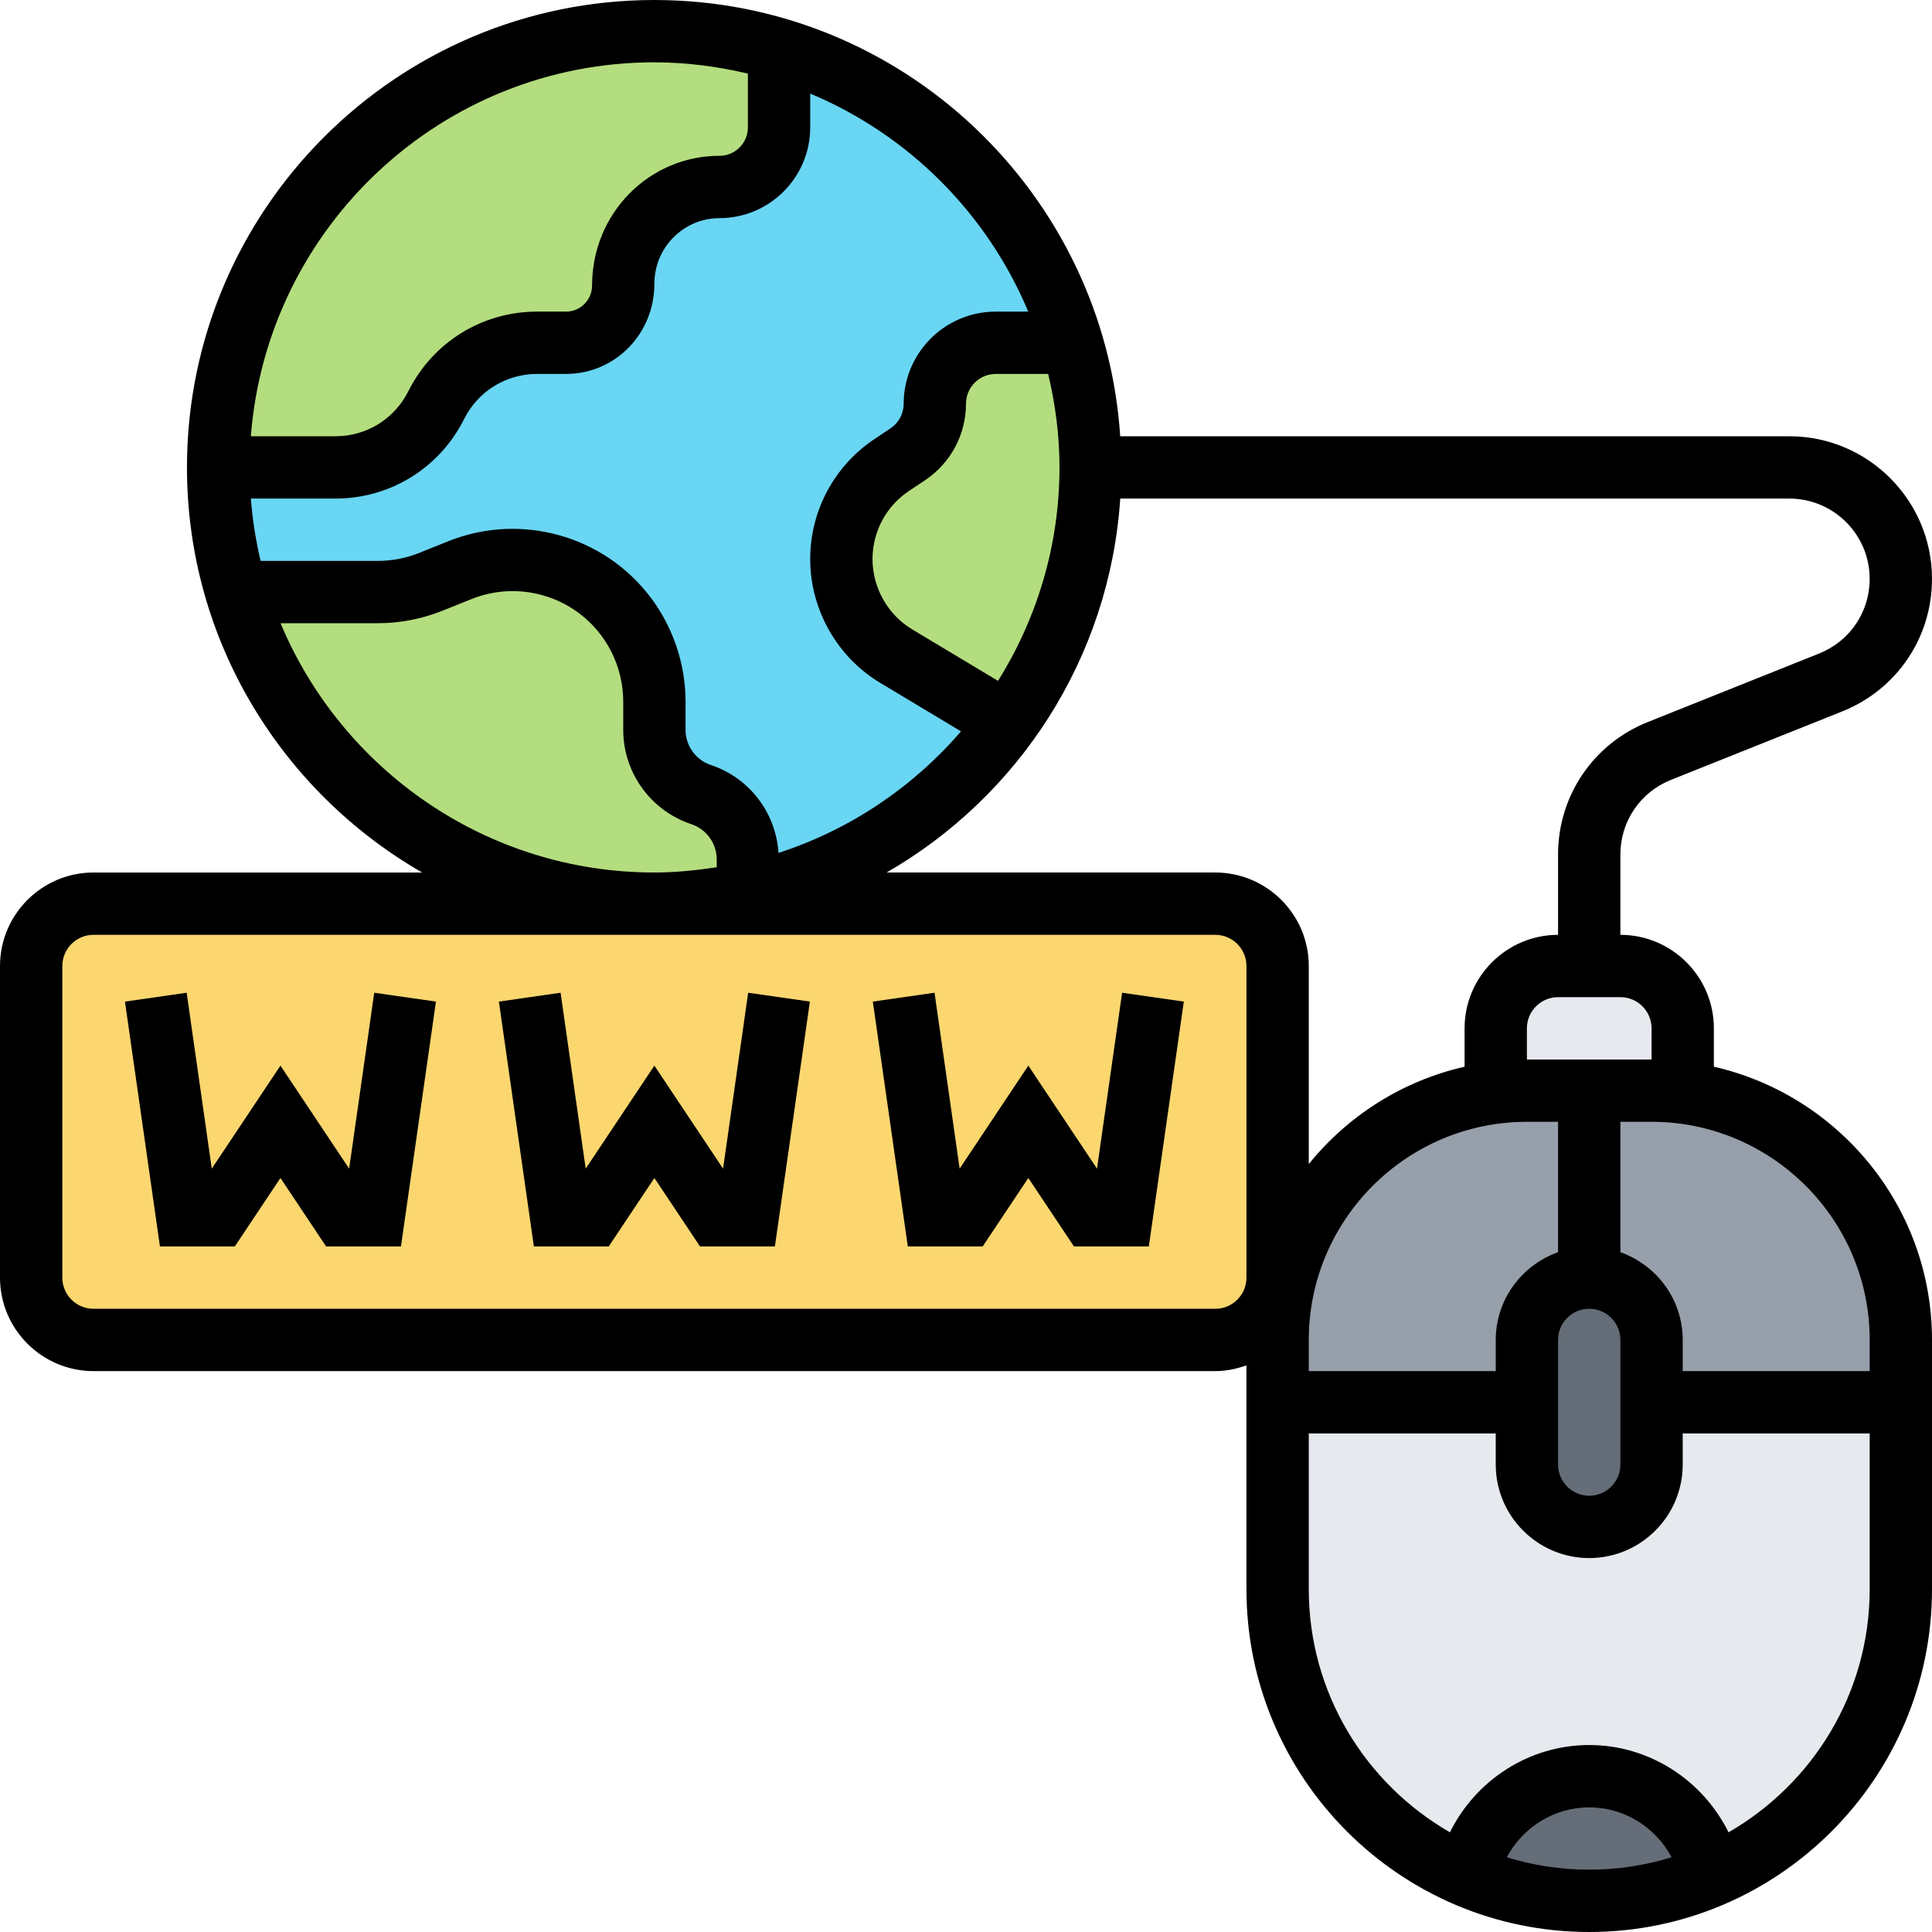 <svg xmlns="http://www.w3.org/2000/svg" height="496pt" viewBox="0 0 496 496" width="496pt"><path d="m312 344h-288c-8.84 0-16-7.168-16-16v-80c0-8.832 7.16-16 16-16h288c8.832 0 16 7.168 16 16v80c0 8.832-7.168 16-16 16zm0 0" fill="#fcd770"></path><path d="m280 120c0 61.855-50.145 112-112 112s-112-50.145-112-112 50.145-112 112-112 112 50.145 112 112zm0 0" fill="#69d6f4"></path><path d="m384 288.008v-24.008c0-8.832 7.16-16 16-16h16c8.832 0 16 7.168 16 16v24.008zm0 0" fill="#e6e9ed"></path><path d="m424 280h-16v80h80v-16c0-35.344-28.656-64-64-64zm0 0" fill="#969faa"></path><path d="m392 280h16v80h-80v-16c0-35.344 28.656-64 64-64zm0 0" fill="#969faa"></path><path d="m328 360v48c0 44.176 35.816 80 80 80 44.176 0 80-35.824 80-80v-48zm0 0" fill="#e6e9ed"></path><path d="m408 392c-8.84 0-16-7.168-16-16v-32c0-8.832 7.16-16 16-16 8.832 0 16 7.168 16 16v32c0 8.832-7.168 16-16 16zm0 0" fill="#656d78"></path><path d="m408 456c-15.488 0-28.398 10.992-31.359 25.602l.016.008c9.625 4.109 20.215 6.391 31.344 6.391 11.07 0 21.617-2.246 31.199-6.32l.145-.129c-2.977-14.582-15.879-25.551-31.344-25.551zm0 0" fill="#656d78"></path><g fill="#b4dd7f"><path d="m112 104c4.902-9.809 14.922-16 25.887-16h7.418c8.121 0 14.695-6.566 14.695-14.688v-.496c0-13.738 11.07-24.816 24.719-24.816 8.434 0 15.281-6.848 15.281-15.281v-16.719l.801-3.098c-10.375-3.168-21.387-4.902-32.801-4.902-61.855 0-112 50.145-112 112h30.113c10.965 0 20.984-6.191 25.887-16zm0 0"></path><path d="m180 204c-7.168-2.391-12-9.098-12-16.648v-7.223c0-7.863-2.551-15.527-7.273-21.832-9.863-13.16-27.336-18.059-42.605-11.945l-7.609 3.047c-4.312 1.723-8.887 2.602-13.52 2.602h-32.992l-3.191.426c13.91 46.039 56.617 79.574 107.191 79.574 8.246 0 16.258-.953 24-2.641v-8.711c0-7.551-4.84-14.258-12-16.648zm0 0"></path><path d="m255.633 88c-8.633 0-15.633 7-15.633 15.633 0 5.223-2.609 10.109-6.961 13.008l-4.102 2.734c-8.09 5.395-12.938 14.457-12.938 24.168 0 10.211 5.352 19.664 14.113 24.914l25.887 15.543 1.816 2.703c13.871-18.648 22.184-41.672 22.184-66.703 0-11.895-1.887-23.344-5.328-34.105l-2.672 2.105zm0 0"></path></g><path d="m89.633 300.023-17.633-26.449-17.633 26.449-6.445-45.16-15.844 2.273 8.984 62.863h19.219l11.719-17.574 11.719 17.574h19.219l8.984-62.863-15.844-2.273zm0 0"></path><path d="m185.633 300.023-17.633-26.449-17.633 26.449-6.445-45.16-15.844 2.273 8.984 62.863h19.219l11.719-17.574 11.719 17.574h19.219l8.984-62.863-15.844-2.273zm0 0"></path><path d="m281.633 300.023-17.633-26.449-17.633 26.449-6.445-45.16-15.844 2.273 8.984 62.863h19.219l11.719-17.574 11.719 17.574h19.219l8.984-62.863-15.844-2.273zm0 0"></path><path d="m440 273.855v-9.855c0-13.23-10.77-24-24-24v-20.625c0-8.488 5.09-15.992 12.961-19.145l44.016-17.605c13.984-5.594 23.023-18.938 23.023-34 0-20.191-16.434-36.625-36.625-36.625h-171.781c-4.145-62.441-56.121-112-119.594-112-66.168 0-120 53.832-120 120 0 44.465 24.359 83.273 60.383 104h-84.383c-13.23 0-24 10.77-24 24v80c0 13.23 10.77 24 24 24h288c2.816 0 5.488-.574 8-1.473v57.473c0 48.52 39.48 88 88 88s88-39.48 88-88v-64c0-34.199-23.984-62.84-56-70.145zm-16-9.855v8h-32v-8c0-4.414 3.586-8 8-8h16c4.414 0 8 3.586 8 8zm-8 80v32c0 4.414-3.586 8-8 8s-8-3.586-8-8v-32c0-4.414 3.586-8 8-8s8 3.586 8 8zm-16-22.527c-9.289 3.312-16 12.113-16 22.527v8h-48v-8c0-30.871 25.129-56 56-56h8zm80-172.848c0 8.488-5.09 15.992-12.961 19.145l-44.016 17.605c-13.984 5.594-23.023 18.938-23.023 34v20.625c-13.23 0-24 10.77-24 24v9.855c-16.016 3.648-30.008 12.625-40 24.992v-50.848c0-13.23-10.77-24-24-24h-84.383c33.832-19.473 57.246-54.91 59.984-96h171.781c11.371 0 20.617 9.246 20.617 20.625zm-208-28.625c0 20.121-5.84 38.863-15.777 54.801l-22-13.199c-6.312-3.777-10.223-10.707-10.223-18.059 0-7.055 3.504-13.598 9.375-17.512l4.105-2.734c6.582-4.395 10.52-11.746 10.52-19.664 0-4.207 3.426-7.633 7.633-7.633h13.457c1.84 7.719 2.91 15.727 2.91 24zm-8.023-40h-8.344c-13.031 0-23.633 10.602-23.633 23.633 0 2.559-1.266 4.926-3.398 6.352l-4.105 2.734c-10.328 6.891-16.496 18.418-16.496 30.824 0 12.945 6.895 25.129 17.992 31.777l20.727 12.441c-12.344 14.316-28.473 25.254-46.855 31.199-.68-10.297-7.43-19.242-17.336-22.547-3.902-1.301-6.527-4.941-6.527-9.062v-7.223c0-9.535-3.152-18.992-8.871-26.625-12.016-16.023-33.41-22-51.984-14.574l-7.602 3.047c-3.375 1.344-6.926 2.023-10.551 2.023h-30.09c-1.23-5.199-2.078-10.535-2.504-16h21.707c14.078 0 26.742-7.832 33.047-20.426 3.574-7.133 10.75-11.574 18.734-11.574h7.418c12.52 0 22.695-10.176 22.695-23.184 0-9.281 7.504-16.816 16.719-16.816 12.832 0 23.281-10.449 23.281-23.281v-8.695c25.223 10.551 45.426 30.754 55.977 55.977zm-95.977-64c8.273 0 16.281 1.07 24 2.902v13.816c0 4.016-3.266 7.281-7.281 7.281-18.039 0-32.719 14.719-32.719 33.312 0 3.688-3 6.688-6.695 6.688h-7.418c-14.078 0-26.742 7.832-33.047 20.426-3.566 7.133-10.742 11.574-18.727 11.574h-21.707c4.113-53.609 48.953-96 103.594-96zm-95.977 144h24.969c5.664 0 11.207-1.07 16.496-3.168l7.602-3.047c11.902-4.762 25.551-.93 33.238 9.312 3.656 4.879 5.672 10.926 5.672 17.031v7.223c0 11.008 7.023 20.754 17.473 24.234 3.902 1.301 6.527 4.941 6.527 9.062v1.992c-5.23.809-10.543 1.359-16 1.359-43.176 0-80.273-26.457-95.977-64zm239.977 176h-288c-4.414 0-8-3.586-8-8v-80c0-4.414 3.586-8 8-8h288c4.414 0 8 3.586 8 8v80c0 4.414-3.586 8-8 8zm74.848 140.816c4.074-7.672 12.113-12.816 21.152-12.816 9.031 0 17.07 5.145 21.152 12.816-6.695 2.062-13.793 3.184-21.152 3.184s-14.457-1.121-21.152-3.184zm56.914-6.41c-6.617-13.367-20.312-22.406-35.762-22.406-15.457 0-29.152 9.031-35.762 22.406-21.613-12.438-36.238-35.727-36.238-62.406v-40h48v8c0 13.23 10.77 24 24 24s24-10.77 24-24v-8h48v40c0 26.68-14.625 49.969-36.238 62.406zm36.238-118.406h-48v-8c0-10.414-6.711-19.215-16-22.527v-33.473h8c30.871 0 56 25.129 56 56zm0 0"></path></svg>
